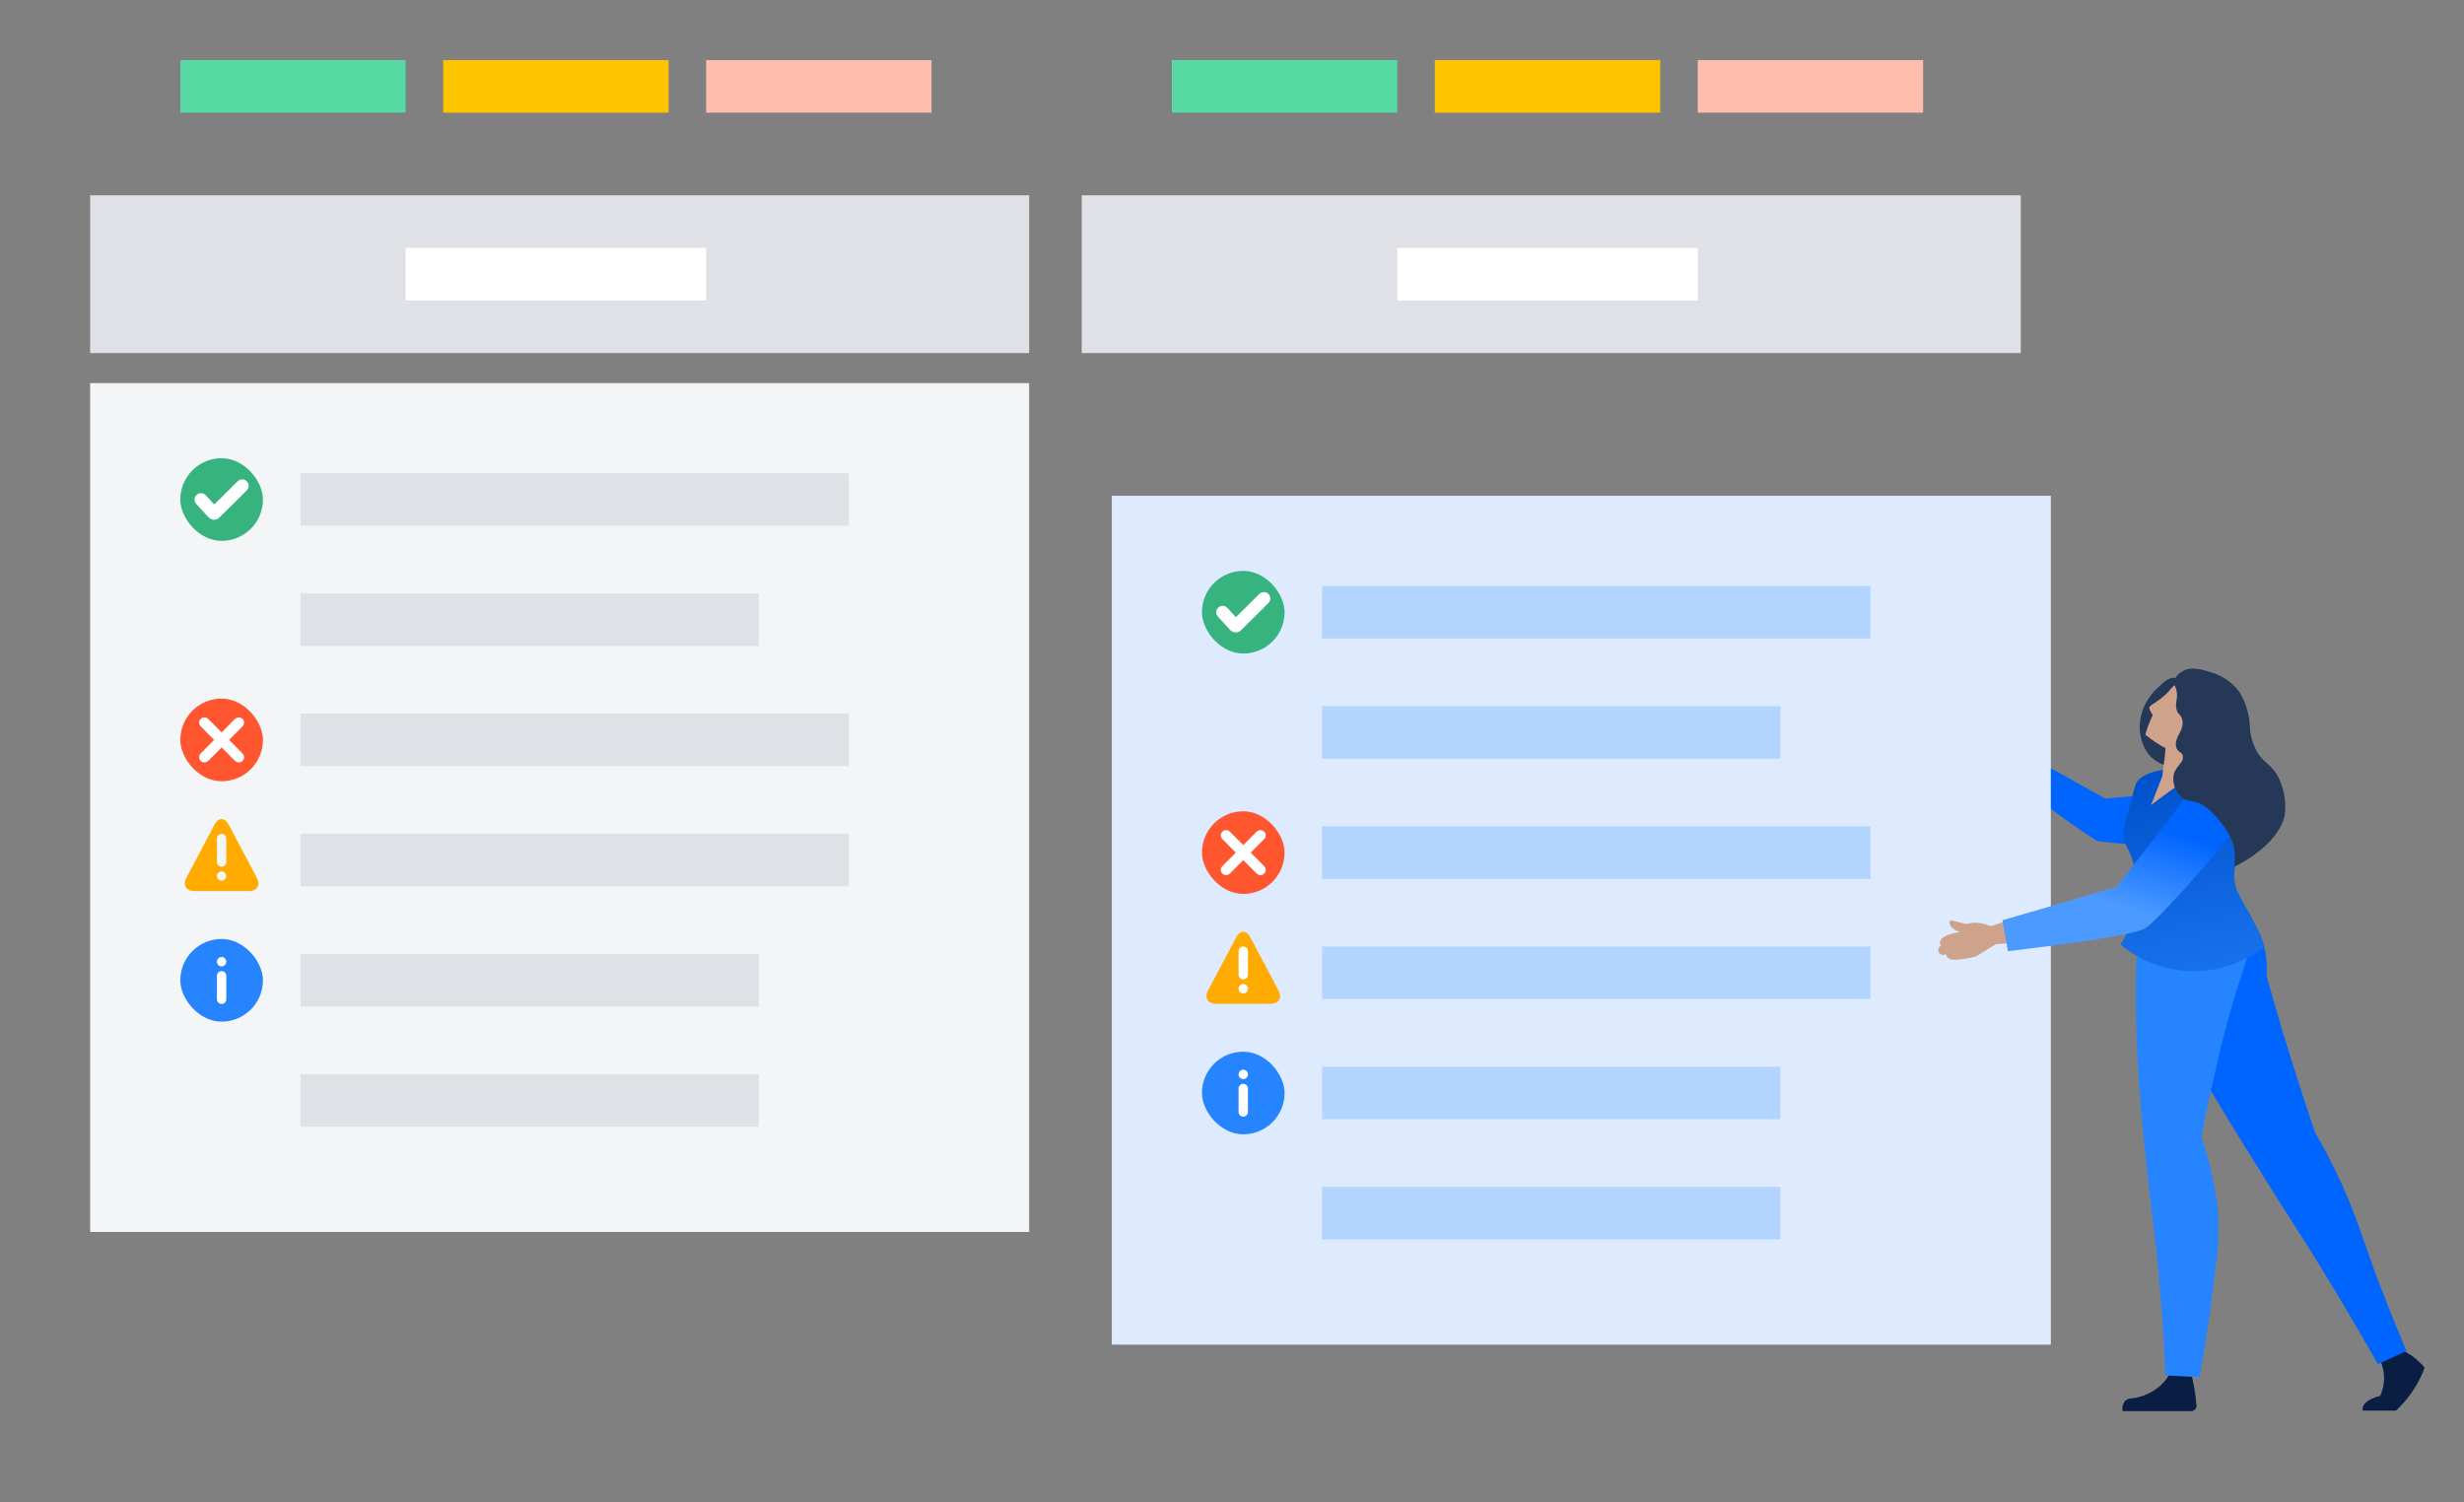 <svg xmlns="http://www.w3.org/2000/svg" xmlns:xlink="http://www.w3.org/1999/xlink" width="328" height="200" viewBox="0 0 328 200">
  <rect x="0" y="0" width="328" height="200" fill="#808080" stroke="none"/>
  <defs>
    <path id="business-status-update-step3-a" d="M3.087,5.189 C2.915,5.003 2.626,4.991 2.439,5.163 C2.253,5.335 2.241,5.624 2.413,5.811 L4.069,7.607 C4.315,7.848 4.682,7.848 4.909,7.62 C4.937,7.593 4.937,7.593 5.076,7.456 C5.211,7.324 5.362,7.175 5.524,7.016 C5.986,6.56 6.449,6.104 6.881,5.676 L6.9,5.658 C7.667,4.899 8.25,4.319 8.576,3.989 C8.754,3.808 8.752,3.518 8.572,3.34 C8.392,3.163 8.101,3.165 7.924,3.345 C7.601,3.672 7.02,4.25 6.255,5.006 L6.237,5.025 C5.805,5.451 5.343,5.907 4.88,6.363 C4.747,6.494 4.622,6.617 4.507,6.731 L3.087,5.189 Z"/>
    <path id="business-status-update-step3-b" d="M4.565,0.764 C5.077,-0.204 5.919,-0.212 6.435,0.764 L6.435,0.764 L10.19,7.856 C10.702,8.824 10.23,9.623 9.127,9.623 L9.127,9.623 L1.873,9.623 C0.777,9.623 0.294,8.832 0.81,7.856 L0.81,7.856 Z M5.5,7 L5.408,7.007 C5.106,7.051 4.875,7.311 4.875,7.625 L4.875,7.625 L4.882,7.717 C4.926,8.019 5.186,8.25 5.5,8.25 L5.5,8.25 L5.592,8.243 C5.894,8.199 6.125,7.939 6.125,7.625 L6.125,7.625 L6.118,7.533 C6.074,7.231 5.814,7 5.5,7 L5.5,7 Z M5.5,2 L5.408,2.007 C5.106,2.051 4.875,2.311 4.875,2.625 L4.875,2.625 L4.875,5.75 C4.875,6.095 5.155,6.375 5.5,6.375 L5.5,6.375 L5.592,6.368 C5.894,6.324 6.125,6.064 6.125,5.75 L6.125,5.75 L6.125,2.625 C6.125,2.28 5.845,2 5.5,2 L5.5,2 Z"/>
    <path id="business-status-update-step3-c" d="M4.875,6.15 L4.875,3.025 C4.875,2.68 5.155,2.4 5.5,2.4 C5.845,2.4 6.125,2.68 6.125,3.025 L6.125,6.15 C6.125,6.495 5.845,6.775 5.5,6.775 C5.155,6.775 4.875,6.495 4.875,6.15 Z M5.5,8.65 L5.5,8.65 C5.155,8.65 4.875,8.37 4.875,8.025 L4.875,8.025 C4.875,7.68 5.155,7.4 5.5,7.4 L5.5,7.4 C5.845,7.4 6.125,7.68 6.125,8.025 L6.125,8.025 C6.125,8.37 5.845,8.65 5.5,8.65"/>
    <path id="business-status-update-step3-d" d="M3.087,5.189 C2.915,5.003 2.626,4.991 2.439,5.163 C2.253,5.335 2.241,5.624 2.413,5.811 L4.069,7.607 C4.315,7.848 4.682,7.848 4.909,7.62 C4.937,7.593 4.937,7.593 5.076,7.456 C5.211,7.324 5.362,7.175 5.524,7.016 C5.986,6.56 6.449,6.104 6.881,5.676 L6.9,5.658 C7.667,4.899 8.25,4.319 8.576,3.989 C8.754,3.808 8.752,3.518 8.572,3.34 C8.392,3.163 8.101,3.165 7.924,3.345 C7.601,3.672 7.02,4.25 6.255,5.006 L6.237,5.025 C5.805,5.451 5.343,5.907 4.88,6.363 C4.747,6.494 4.622,6.617 4.507,6.731 L3.087,5.189 Z"/>
    <path id="business-status-update-step3-e" d="M4.875,6.15 L4.875,3.025 C4.875,2.68 5.155,2.4 5.5,2.4 C5.845,2.4 6.125,2.68 6.125,3.025 L6.125,6.15 C6.125,6.495 5.845,6.775 5.5,6.775 C5.155,6.775 4.875,6.495 4.875,6.15 Z M5.5,8.65 L5.5,8.65 C5.155,8.65 4.875,8.37 4.875,8.025 L4.875,8.025 C4.875,7.68 5.155,7.4 5.5,7.4 L5.5,7.4 C5.845,7.4 6.125,7.68 6.125,8.025 L6.125,8.025 C6.125,8.37 5.845,8.65 5.5,8.65"/>
    <linearGradient id="business-status-update-step3-f" x1="50%" x2="68.976%" y1="0%" y2="150.783%">
      <stop offset="0%" stop-color="#0052CC"/>
      <stop offset="100%" stop-color="#2684FF"/>
    </linearGradient>
    <linearGradient id="business-status-update-step3-g" x1="71.257%" x2="50%" y1="27.045%" y2="72.955%">
      <stop offset="0%" stop-color="#0065FF"/>
      <stop offset="100%" stop-color="#4C9AFF"/>
    </linearGradient>
  </defs>
  <g fill="none" fill-rule="evenodd">
    <rect width="30" height="7" x="24" y="8" fill="#57D9A3"/>
    <rect width="30" height="7" x="59" y="8" fill="#FFC400"/>
    <rect width="30" height="7" x="94" y="8" fill="#FFBDAD"/>
    <rect width="125" height="21" x="12" y="26" fill="#DFE1E6"/>
    <rect width="40" height="7" x="54" y="33" fill="#FFF"/>
    <rect width="30" height="7" x="156" y="8" fill="#57D9A3"/>
    <rect width="30" height="7" x="191" y="8" fill="#FFC400"/>
    <rect width="30" height="7" x="226" y="8" fill="#FFBDAD"/>
    <rect width="125" height="21" x="144" y="26" fill="#DFE1E6"/>
    <rect width="40" height="7" x="186" y="33" fill="#FFF"/>
    <rect width="125" height="113" x="12" y="51" fill="#F4F5F7"/>
    <rect width="73" height="7" x="40" y="63" fill="#DFE1E6"/>
    <rect width="61" height="7" x="40" y="79" fill="#DFE1E6"/>
    <g transform="translate(24 61)">
      <rect width="11" height="11" fill="#36B37E" rx="5.5"/>
      <use fill="#FFF" fill-rule="nonzero" stroke="#FFF" stroke-width=".8" xlink:href="#business-status-update-step3-a"/>
    </g>
    <rect width="73" height="7" x="40" y="111" fill="#DFE1E6"/>
    <use fill="#FFAB00" transform="translate(24 109)" xlink:href="#business-status-update-step3-b"/>
    <rect width="73" height="7" x="40" y="95" fill="#DFE1E6"/>
    <g transform="translate(24 93)">
      <rect width="11" height="11" fill="#FF5630" rx="5.5"/>
      <path fill="#FFF" stroke="#FFF" d="M5.79,5.5 L7.943,3.334 C8.023,3.254 8.018,3.128 7.933,3.054 C7.847,2.979 7.713,2.983 7.634,3.063 L5.5,5.209 L3.366,3.063 C3.287,2.983 3.153,2.979 3.067,3.054 C2.982,3.128 2.977,3.254 3.057,3.334 L5.21,5.5 L3.057,7.666 C2.977,7.746 2.982,7.872 3.067,7.946 C3.108,7.982 3.16,8 3.212,8 C3.268,8 3.325,7.979 3.366,7.937 L5.5,5.791 L7.634,7.937 C7.675,7.979 7.732,8 7.788,8 C7.84,8 7.892,7.982 7.933,7.946 C8.018,7.872 8.023,7.746 7.943,7.666 L5.79,5.5 Z"/>
    </g>
    <g transform="translate(24 125)">
      <rect width="11" height="11" fill="#2684FF" rx="5.5"/>
      <use fill="#FFF" transform="matrix(1 0 0 -1 0 11.05)" xlink:href="#business-status-update-step3-c"/>
    </g>
    <rect width="61" height="7" x="40" y="127" fill="#DFE1E6"/>
    <rect width="61" height="7" x="40" y="143" fill="#DFE1E6"/>
    <path fill="#CEA28B" fill-rule="nonzero" d="M272.214,95.164 L268.673,97.326 C267.91,97.526 267.132,97.663 266.347,97.738 C265.74,97.789 265.235,97.799 264.906,97.449 C264.792,97.329 264.708,97.185 264.659,97.027 C264.458,97.157 264.2,97.157 264,97.027 C263.784,96.903 263.653,96.67 263.66,96.42 C263.674,96.187 263.829,95.987 264.051,95.916 C263.954,95.788 263.9,95.633 263.897,95.473 C263.897,94.845 264.926,94.299 266.553,94.083 C265.709,93.805 265.163,93.291 265.173,92.848 C265.182,92.724 265.229,92.605 265.307,92.508 L267.428,93.002 C267.859,92.878 268.307,92.822 268.756,92.838 C269.545,92.87 270.313,93.1 270.99,93.507 L272.214,95.164 Z" transform="rotate(42 267.937 95.136)"/>
    <path fill="#0065FF" fill-rule="nonzero" d="M264.492,97.551 L263.322,99.391 C266.21,102.186 269.258,104.811 272.452,107.251 C274.752,109.011 276.992,110.571 279.152,111.961 C284.078,112.619 289.068,112.649 294.002,112.051 C294.472,111.993 294.932,111.875 295.372,111.701 C295.572,111.621 298.842,110.281 298.652,108.051 C298.532,106.641 297.072,105.281 295.082,105.051 L280.252,106.301 L264.492,97.551 Z"/>
    <rect width="125" height="113" x="148" y="66" fill="#DEEBFF"/>
    <rect width="73" height="7" x="176" y="78" fill="#B3D4FF"/>
    <rect width="61" height="7" x="176" y="94" fill="#B3D4FF"/>
    <g transform="translate(160 76)">
      <rect width="11" height="11" fill="#36B37E" rx="5.5"/>
      <use fill="#FFF" fill-rule="nonzero" stroke="#FFF" stroke-width=".8" xlink:href="#business-status-update-step3-d"/>
    </g>
    <g transform="translate(159 123)">
      <path fill="#FFAB00" d="M7.435,1.764 C6.919,0.788 6.077,0.796 5.565,1.764 L1.81,8.856 C1.294,9.832 1.777,10.623 2.873,10.623 L10.127,10.623 C11.23,10.623 11.702,9.824 11.19,8.856 L7.435,1.764 Z"/>
      <path fill="#FFF" d="M6.5 7.375L6.5 7.375C6.155 7.375 5.875 7.095 5.875 6.75L5.875 3.625C5.875 3.28 6.155 3 6.5 3L6.5 3C6.845 3 7.125 3.28 7.125 3.625L7.125 6.75C7.125 7.095 6.845 7.375 6.5 7.375M6.5 9.25L6.5 9.25C6.155 9.25 5.875 8.97 5.875 8.625L5.875 8.625C5.875 8.28 6.155 8 6.5 8L6.5 8C6.845 8 7.125 8.28 7.125 8.625L7.125 8.625C7.125 8.97 6.845 9.25 6.5 9.25"/>
    </g>
    <rect width="73" height="7" x="176" y="110" fill="#B3D4FF"/>
    <rect width="73" height="7" x="176" y="126" fill="#B3D4FF"/>
    <g transform="translate(160 108)">
      <rect width="11" height="11" fill="#FF5630" rx="5.5"/>
      <path fill="#FFF" stroke="#FFF" d="M5.79,5.5 L7.943,3.334 C8.023,3.254 8.018,3.128 7.933,3.054 C7.847,2.979 7.713,2.983 7.634,3.063 L5.5,5.209 L3.366,3.063 C3.287,2.983 3.153,2.979 3.067,3.054 C2.982,3.128 2.977,3.254 3.057,3.334 L5.21,5.5 L3.057,7.666 C2.977,7.746 2.982,7.872 3.067,7.946 C3.108,7.982 3.16,8 3.212,8 C3.268,8 3.325,7.979 3.366,7.937 L5.5,5.791 L7.634,7.937 C7.675,7.979 7.732,8 7.788,8 C7.84,8 7.892,7.982 7.933,7.946 C8.018,7.872 8.023,7.746 7.943,7.666 L5.79,5.5 Z"/>
    </g>
    <g transform="translate(160 140)">
      <rect width="11" height="11" fill="#2684FF" rx="5.5"/>
      <use fill="#FFF" transform="matrix(1 0 0 -1 0 11.05)" xlink:href="#business-status-update-step3-e"/>
    </g>
    <rect width="61" height="7" x="176" y="142" fill="#B3D4FF"/>
    <rect width="61" height="7" x="176" y="158" fill="#B3D4FF"/>
    <g transform="translate(258 89)">
      <path fill="#CEA28B" fill-rule="nonzero" d="M8.555,36.164 L5.013,38.326 C4.25,38.526 3.472,38.663 2.687,38.738 C2.08,38.789 1.575,38.799 1.246,38.449 C1.132,38.329 1.048,38.185 0.999,38.027 C0.798,38.157 0.54,38.157 0.34,38.027 C0.124,37.903 -0.007,37.67 0,37.42 C0.014,37.187 0.17,36.987 0.391,36.916 C0.294,36.788 0.24,36.633 0.237,36.473 C0.237,35.845 1.266,35.299 2.893,35.083 C2.049,34.805 1.503,34.291 1.513,33.848 C1.522,33.724 1.569,33.605 1.647,33.508 L3.768,34.002 C4.199,33.878 4.647,33.822 5.096,33.838 C5.885,33.87 6.653,34.1 7.33,34.507 L8.555,36.164 Z"/>
      <path fill="#091E42" fill-rule="nonzero" d="M60.703,90.304 C62.287,90.825 63.693,91.781 64.759,93.063 C64.625,93.423 64.481,93.783 64.306,94.154 C63.494,95.901 62.351,97.475 60.94,98.786 L56.513,98.786 C56.493,98.667 56.493,98.545 56.513,98.426 C56.698,97.294 58.706,96.861 58.829,96.841 C59.541,95.328 59.541,93.577 58.829,92.064 L60.703,90.304 Z"/>
      <path fill="#0065FF" d="M40.866,32.451 C37.922,29.991 31.097,31.144 29.038,34.644 C26.887,38.308 29.996,44.392 33.701,51.547 C34.731,53.523 36.285,56.405 43.326,67.636 C47.238,73.875 48.041,75.027 50.532,79.042 C54.073,84.797 56.812,89.552 58.541,92.61 L62.34,90.829 C60.497,86.526 59.138,82.975 58.222,80.535 C56.348,75.388 55.576,72.67 53.579,68.305 C52.262,65.433 51.006,63.158 50.172,61.748 C49.383,59.415 48.604,57.05 47.835,54.655 C46.339,49.989 44.967,45.401 43.718,40.892 C43.851,39.341 43.666,37.778 43.172,36.301 C42.746,34.841 41.952,33.516 40.866,32.451 L40.866,32.451 Z"/>
      <path fill="#091E42" fill-rule="nonzero" d="M33.568,93.444 C33.743,94.061 33.897,94.72 34.031,95.42 C34.199,96.298 34.32,97.185 34.391,98.076 C34.409,98.275 34.341,98.472 34.206,98.619 C34.071,98.766 33.88,98.849 33.681,98.848 L24.55,98.848 C24.46,98.399 24.56,97.933 24.828,97.561 C25.198,97.129 25.744,97.16 26.393,97.057 C27.665,96.789 28.837,96.172 29.779,95.276 C30.34,94.723 30.775,94.056 31.056,93.32 L33.568,93.444 Z"/>
      <path fill="#2684FF" d="M35.369,28.725 C33.349,28.208 31.205,28.523 29.419,29.6 C27.185,31.133 26.135,34.139 26.331,45.391 C26.403,50.991 26.753,57.064 27.741,66.164 C28.482,73.01 28.771,74.616 29.368,80.7 C29.882,86.351 30.129,90.994 30.253,94.082 L34.803,94.35 C35.832,88.698 36.45,83.922 36.862,80.257 C37.334,77.323 37.438,74.342 37.171,71.383 C36.863,69.018 36.367,66.681 35.688,64.394 C35.472,63.673 35.246,63.014 35.04,62.417 C35.318,60.894 35.781,58.526 36.429,55.633 C37.232,52.051 37.943,48.88 39.106,44.907 C41.051,38.226 41.844,37.536 41.36,35.354 C40.715,32.22 38.422,29.683 35.369,28.725 L35.369,28.725 Z"/>
      <path fill="url(#business-status-update-step3-f)" fill-rule="nonzero" d="M24.272,36.733 C24.859,35.838 25.333,34.873 25.682,33.861 C26.614,31.144 26.675,28.204 25.857,25.451 C25.26,23.577 24.673,23.392 24.643,21.91 C24.643,21.251 24.746,20.952 25.621,17.792 C26.259,15.476 26.279,15.342 26.496,15.044 C26.712,14.745 27.7,13.53 31.385,13.345 C34.848,13.241 38.276,14.058 41.319,15.713 C41.114,17.928 40.791,20.131 40.351,22.311 C39.641,25.801 39.023,27.283 39.703,29.352 C40.197,30.445 40.768,31.501 41.412,32.513 C42.186,33.969 42.87,35.471 43.46,37.011 C37.808,41.481 29.793,41.364 24.272,36.733 Z"/>
      <g fill-rule="nonzero" transform="translate(26.831 1.03)">
        <path fill="#253858" d="M2.361,1.569 C1.101,2.709 0.284,4.259 0.055,5.944 C-0.138,7.379 0.179,8.836 0.951,10.061 C1.284,10.549 1.711,10.965 2.207,11.286 C2.646,11.608 3.16,11.813 3.699,11.883 C5.758,11.791 7.261,3.998 5.758,1.136 C5.592,0.722 5.26,0.397 4.842,0.241 C3.947,-0.027 2.948,0.982 2.361,1.569 Z"/>
        <path fill="#CEA28B" d="M1.27,4.245 C1.306,4.405 1.369,4.558 1.455,4.698 C1.537,4.862 1.63,5.02 1.733,5.172 C1.599,5.45 1.466,5.748 1.332,6.057 C1.103,6.615 0.907,7.185 0.745,7.766 C1.227,8.178 1.74,8.553 2.279,8.888 C3.221,9.521 4.266,9.984 5.367,10.257 C6.128,10.464 6.921,10.523 7.704,10.432 C10.271,10.098 12.164,7.867 12.076,5.28 C11.988,2.692 9.948,0.595 7.364,0.436 C6.337,0.368 5.32,0.675 4.502,1.301 C4.029,1.702 4.122,1.826 3.339,2.516 C3.092,2.738 2.835,2.947 2.567,3.144 C1.774,3.741 1.27,3.885 1.27,4.245 Z"/>
        <path fill="#CEA28B" d="M7.899,7.652 C6.994,9.209 6.917,11.113 7.694,12.738 C6.843,13.3 5.981,13.887 5.11,14.498 C3.854,15.383 2.656,16.262 1.517,17.133 L3.03,13.263 C3.047,12.249 3.601,9.878 3.379,8.888 L7.899,7.652 Z"/>
      </g>
      <path fill="#CEA28B" fill-rule="nonzero" d="M6.176,34.53 L6.712,36.713 C10.828,36.567 14.932,36.182 19.003,35.56 C21.947,35.096 24.706,34.53 27.238,33.913 C31.224,30.708 34.787,27.01 37.841,22.908 C38.131,22.518 38.369,22.093 38.551,21.642 C38.634,21.436 39.962,18.049 38.16,16.598 C37.028,15.682 34.969,15.816 33.384,17.123 L23.779,29.064 L6.176,34.53 Z"/>
      <path fill="url(#business-status-update-step3-g)" d="M23.779,29.064 L8.555,33.508 L9.288,37.627 C20.287,36.303 26.383,35.285 27.576,34.574 C29.367,33.508 40.461,20.929 40.461,19.729 C40.461,18.929 38.263,17.689 33.866,16.008 L23.779,29.064 Z"/>
      <path fill="#253858" fill-rule="nonzero" d="M31.725,5.398 C31.91,6.18 32.281,6.026 32.476,6.736 C32.898,8.239 31.313,9.114 31.704,10.504 C31.89,11.173 32.466,11.039 32.579,11.657 C32.744,12.563 31.601,12.913 31.344,14.2 C31.182,15.201 31.512,16.22 32.229,16.938 C32.839,17.513 32.908,17.504 34.484,17.833 C36.06,18.163 39.28,21.95 39.439,24.169 C39.597,26.387 39.439,25.571 39.439,26.36 C39.655,26.299 45.323,23.577 46.147,19.47 C46.38,17.572 45.99,15.65 45.035,13.994 C44.006,12.47 42.976,12.357 42.194,10.566 C41.737,9.6 41.495,8.546 41.484,7.477 C41.377,5.912 40.889,4.396 40.063,3.061 C39.117,1.811 37.786,0.907 36.275,0.488 C35.318,0.169 33.496,-0.428 32.353,0.488 C31.965,0.687 31.674,1.034 31.546,1.451 C31.418,1.868 31.464,2.319 31.673,2.701 C32.034,3.885 31.498,4.389 31.725,5.398 Z"/>
    </g>
  </g>
</svg>